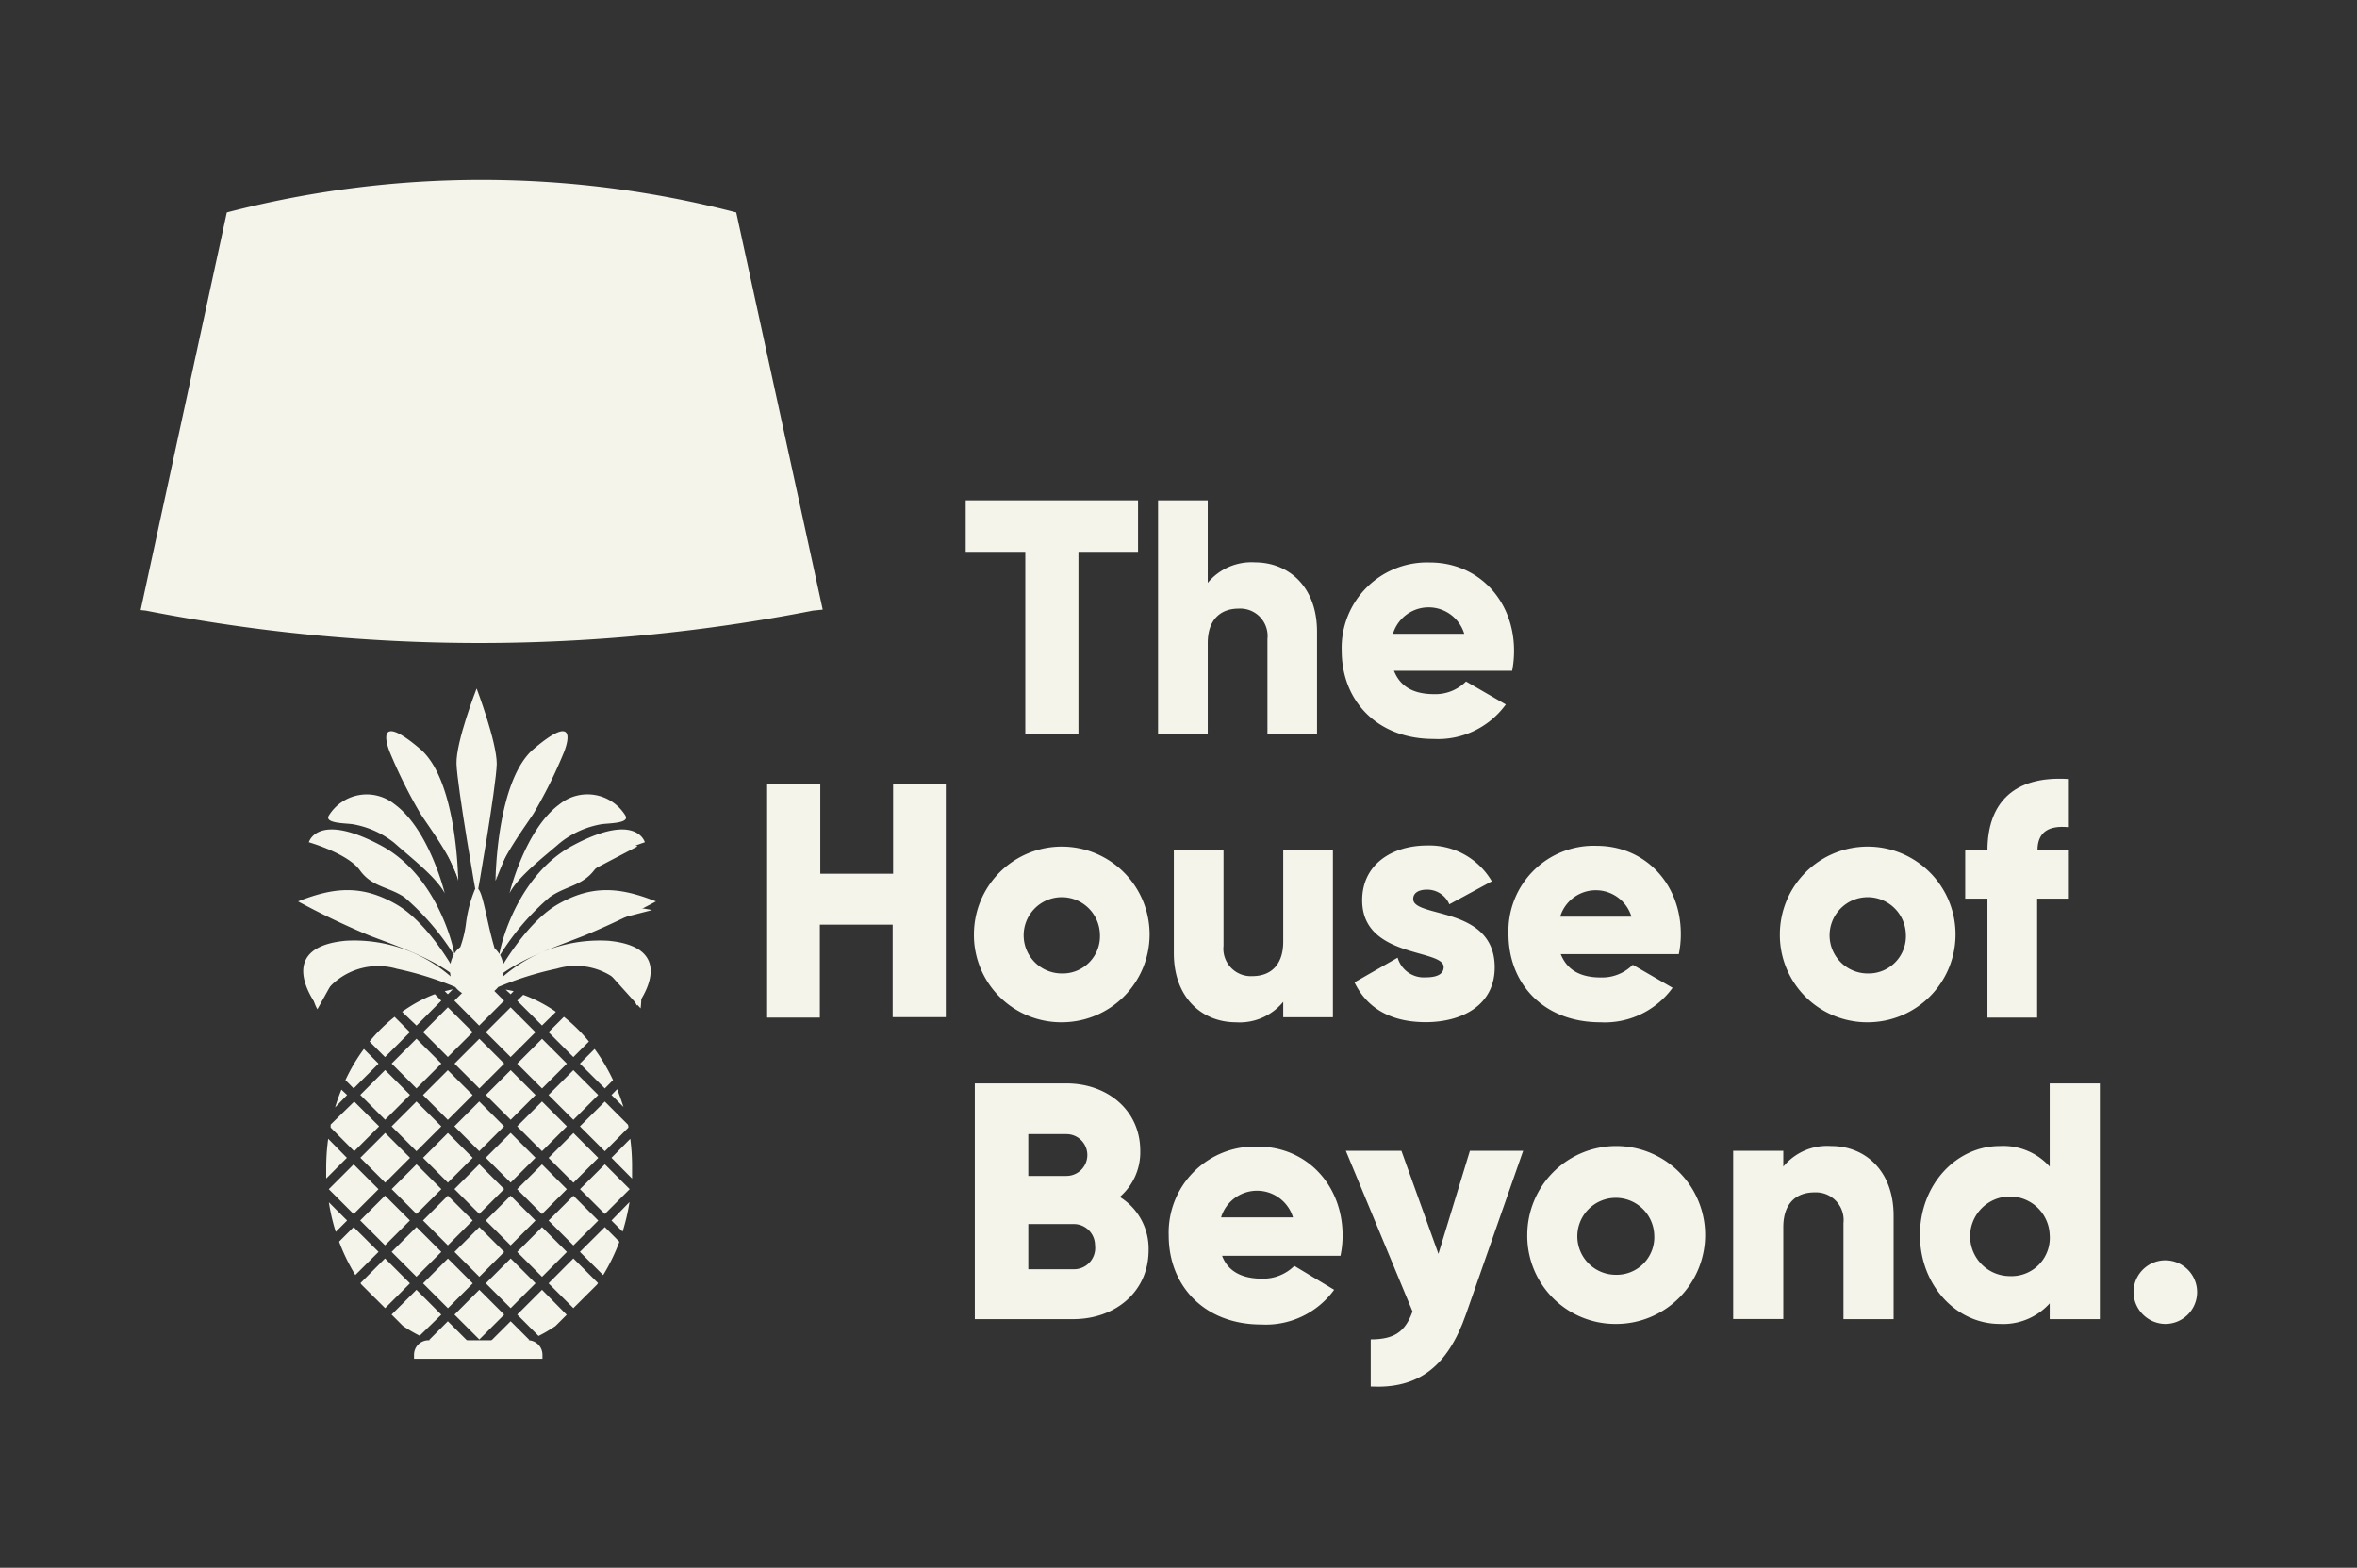 <svg id="Layer_1" data-name="Layer 1" xmlns="http://www.w3.org/2000/svg" viewBox="0 0 212 141"><rect x="0" y="0" width="212" height="141" fill="#333333" stroke="none"/><defs><style>.cls-1{fill:#f4f4ea;}</style></defs><path class="cls-1" d="M74,54.83l-.88.09a155.93,155.93,0,0,1-60,0l-.47-.05L20.4,19.11h0a91,91,0,0,1,45.82,0h0Z"/><rect class="cls-1" x="35.88" y="99.72" width="3.16" height="3.16" transform="translate(-60.66 56.16) rotate(-45)"/><rect class="cls-1" x="35.88" y="105.37" width="3.16" height="3.16" transform="translate(-64.65 57.81) rotate(-45)"/><rect class="cls-1" x="38.7" y="96.9" width="3.16" height="3.16" transform="translate(-57.84 57.33) rotate(-45)"/><rect class="cls-1" x="38.7" y="108.19" width="3.16" height="3.16" transform="translate(-65.82 60.63) rotate(-45)"/><rect class="cls-1" x="47.17" y="94.08" width="3.16" height="3.16" transform="translate(-53.36 62.49) rotate(-45)"/><rect class="cls-1" x="41.53" y="94.08" width="3.16" height="3.16" transform="translate(-55.01 58.5) rotate(-45)"/><rect class="cls-1" x="44.35" y="91.25" width="3.16" height="3.16" transform="translate(-52.19 59.67) rotate(-45)"/><path class="cls-1" d="M55,98.48l1.08,1.08c-.17-.55-.36-1.08-.57-1.6Z"/><path class="cls-1" d="M52.16,95.66l2.24,2.23.74-.75a16.93,16.93,0,0,0-1.66-2.8Z"/><path class="cls-1" d="M56.52,101.41c0-.09,0-.18-.05-.27L54.4,99.07l-2.24,2.23,2.24,2.24Z"/><rect class="cls-1" x="41.53" y="111.02" width="3.16" height="3.16" transform="translate(-66.99 63.46) rotate(-45)"/><rect class="cls-1" x="44.35" y="108.19" width="3.16" height="3.16" transform="translate(-64.17 64.63) rotate(-45)"/><rect class="cls-1" x="49.99" y="102.55" width="3.16" height="3.16" transform="translate(-58.52 66.97) rotate(-45)"/><rect class="cls-1" x="47.17" y="105.37" width="3.16" height="3.16" transform="translate(-61.35 65.8) rotate(-45)"/><path class="cls-1" d="M49.34,115.42l2.23,2.23,2.13-2.12.09-.13-2.22-2.22Z"/><path class="cls-1" d="M43.1,92.24,45.34,90,44.1,88.77c-.33,0-.66,0-1,0s-.66,0-1,0L40.87,90Z"/><rect class="cls-1" x="33.06" y="102.55" width="3.16" height="3.16" transform="translate(-63.48 54.99) rotate(-45)"/><rect class="cls-1" x="30.23" y="105.37" width="3.16" height="3.16" transform="translate(-66.31 53.82) rotate(-45)"/><rect class="cls-1" x="49.99" y="96.9" width="3.16" height="3.16" transform="translate(-54.53 65.31) rotate(-45)"/><path class="cls-1" d="M48.75,116l-2.23,2.23,1.92,1.92a12.49,12.49,0,0,0,1.53-.9l1-1Z"/><path class="cls-1" d="M50.72,91.45l-1.38,1.38,2.23,2.24,1.4-1.4A14.75,14.75,0,0,0,50.72,91.45Z"/><path class="cls-1" d="M29.52,102.42a19.37,19.37,0,0,0-.18,2.66c0,.31,0,.61,0,.91l1.86-1.86Z"/><rect class="cls-1" x="41.53" y="105.37" width="3.16" height="3.16" transform="translate(-63 61.8) rotate(-45)"/><rect class="cls-1" x="44.35" y="102.55" width="3.16" height="3.16" transform="translate(-60.18 62.97) rotate(-45)"/><rect class="cls-1" x="47.17" y="99.72" width="3.16" height="3.16" transform="translate(-57.35 64.14) rotate(-45)"/><rect class="cls-1" x="41.53" y="99.72" width="3.16" height="3.16" transform="translate(-59.01 60.15) rotate(-45)"/><rect class="cls-1" x="38.7" y="102.55" width="3.16" height="3.16" transform="translate(-61.83 58.98) rotate(-45)"/><rect class="cls-1" x="44.35" y="96.9" width="3.16" height="3.16" transform="translate(-56.18 61.32) rotate(-45)"/><rect class="cls-1" x="47.17" y="111.02" width="3.16" height="3.16" transform="translate(-65.34 67.45) rotate(-45)"/><path class="cls-1" d="M33.24,93.67l1.39,1.4,2.24-2.24-1.38-1.38A14.75,14.75,0,0,0,33.24,93.67Z"/><path class="cls-1" d="M31.81,97.89l2.24-2.23-1.32-1.32a16.27,16.27,0,0,0-1.66,2.8Z"/><path class="cls-1" d="M31.22,98.48,30.71,98a16.83,16.83,0,0,0-.57,1.6Z"/><path class="cls-1" d="M46.52,90l2.23,2.23L50,91a12.85,12.85,0,0,0-2.94-1.53Z"/><rect class="cls-1" x="52.82" y="105.37" width="3.16" height="3.16" transform="translate(-59.69 69.79) rotate(-45)"/><path class="cls-1" d="M56.69,102.42,55,104.13,56.85,106c0-.3,0-.6,0-.91A19.37,19.37,0,0,0,56.69,102.42Z"/><path class="cls-1" d="M39.69,118.24,37.46,116l-2.24,2.23,1,1a11.79,11.79,0,0,0,1.53.9Z"/><path class="cls-1" d="M54.4,110.36l-2.24,2.23,2.09,2.09a17.47,17.47,0,0,0,1.46-3Z"/><path class="cls-1" d="M43.69,121.06l.34.34a11.93,11.93,0,0,0,3.6-.87l-1.7-1.7Z"/><path class="cls-1" d="M55,109.77l1,1a18.75,18.75,0,0,0,.62-2.66Z"/><path class="cls-1" d="M36.87,115.42l-2.24-2.24-2.21,2.22.09.13,2.13,2.12Z"/><rect class="cls-1" x="49.99" y="108.19" width="3.16" height="3.16" transform="translate(-62.51 68.62) rotate(-45)"/><path class="cls-1" d="M40.28,118.83l-1.7,1.7a11.93,11.93,0,0,0,3.6.87l.33-.34Z"/><path class="cls-1" d="M37.46,92.24,39.69,90l-.58-.59A12.65,12.65,0,0,0,36.17,91Z"/><path class="cls-1" d="M40,89.14l.28.28.45-.45Z"/><rect class="cls-1" x="35.88" y="94.08" width="3.16" height="3.16" transform="translate(-56.67 54.5) rotate(-45)"/><rect class="cls-1" x="33.06" y="96.9" width="3.16" height="3.16" transform="translate(-59.49 53.33) rotate(-45)"/><path class="cls-1" d="M45.93,89.42l.27-.28L45.48,89Z"/><rect class="cls-1" x="38.7" y="91.25" width="3.16" height="3.16" transform="translate(-53.84 55.67) rotate(-45)"/><path class="cls-1" d="M29.74,101.14c0,.09,0,.18,0,.27l2.12,2.13,2.24-2.24-2.24-2.23Z"/><path class="cls-1" d="M31.22,109.77l-1.64-1.64a17.48,17.48,0,0,0,.62,2.66Z"/><rect class="cls-1" x="35.88" y="111.02" width="3.16" height="3.16" transform="translate(-68.65 59.46) rotate(-45)"/><rect class="cls-1" x="38.7" y="113.84" width="3.16" height="3.16" transform="translate(-69.81 62.29) rotate(-45)"/><rect class="cls-1" x="41.53" y="116.66" width="3.16" height="3.16" transform="translate(-70.98 65.11) rotate(-45)"/><path class="cls-1" d="M34.05,112.59l-2.24-2.23-1.31,1.31a17.47,17.47,0,0,0,1.46,3Z"/><rect class="cls-1" x="33.06" y="108.19" width="3.16" height="3.16" transform="translate(-67.48 56.64) rotate(-45)"/><rect class="cls-1" x="44.35" y="113.84" width="3.16" height="3.16" transform="translate(-68.16 66.28) rotate(-45)"/><path class="cls-1" d="M44.68,68.7c0-2-1.81-6.78-1.81-6.78S41,66.7,41.06,68.7s1.8,12,1.82,12S44.64,70.69,44.68,68.7Z"/><path class="cls-1" d="M41.21,79.22s-.06-9-3.42-11.86-3.34-1.3-2.74.26a43.83,43.83,0,0,0,2.75,5.53C38.51,74.28,40.82,77.31,41.21,79.22Z"/><path class="cls-1" d="M40,80.33s-1.38-5.71-4.51-8a4,4,0,0,0-5.9,1c-.46.72,1.42.7,2.09.79a8.18,8.18,0,0,1,3.79,1.69C36.85,77.05,39.19,78.83,40,80.33Z"/><path class="cls-1" d="M44.57,79.22s.06-9,3.43-11.86,3.33-1.3,2.74.26A42.52,42.52,0,0,1,48,73.15C47.27,74.28,45,77.31,44.57,79.22Z"/><path class="cls-1" d="M45.83,80.33s1.37-5.71,4.5-8a4,4,0,0,1,5.91,1c.45.72-1.42.7-2.1.79a8.2,8.2,0,0,0-3.78,1.69C48.94,77.05,46.6,78.83,45.83,80.33Z"/><path class="cls-1" d="M54.72,84.61a13.3,13.3,0,0,0-9.5,3.24,2.25,2.25,0,0,0,.06-.36C47.39,86,50.4,85,52.61,84.12A69.46,69.46,0,0,0,59,81.07c-3.19-1.26-5.71-1.54-8.86.28-2.05,1.19-3.86,3.73-4.88,5.37a2.71,2.71,0,0,0-.28-.83,22.25,22.25,0,0,1,4.46-5.2c1.4-1,2.9-1,4-2.42S58,75.75,58,75.75,57.27,73,51.6,76c-4.92,2.58-6.52,8.7-6.68,9.81a2.38,2.38,0,0,0-.43-.52c-.81-2.66-1.14-6-1.77-5.31a12,12,0,0,0-.81,3.09,9.74,9.74,0,0,1-.51,2.11,2.06,2.06,0,0,0-.54.6c-.19-1.2-1.8-7.23-6.67-9.78-5.68-3-6.41-.25-6.41-.25s3.5,1,4.59,2.52,2.59,1.47,4,2.42a22.83,22.83,0,0,1,4.45,5.17,2.7,2.7,0,0,0-.3.82c-1-1.64-2.82-4.15-4.85-5.33-3.15-1.82-5.68-1.54-8.86-.28a70.15,70.15,0,0,0,6.37,3.05c2.21.85,5.2,1.85,7.3,3.35a2.14,2.14,0,0,0,.06.35,13.25,13.25,0,0,0-9.46-3.21c-6.65.63-2.56,5.85-2.56,5.85a6,6,0,0,1,7.18-3.33,29.16,29.16,0,0,1,5.25,1.64,2.47,2.47,0,0,0,3.86,0,29.19,29.19,0,0,1,5.29-1.66,6,6,0,0,1,7.18,3.33S61.37,85.24,54.72,84.61Z"/><path class="cls-1" d="M38.54,120.54h8.95a1.3,1.3,0,0,1,1.3,1.3v.36a0,0,0,0,1,0,0H37.24a0,0,0,0,1,0,0v-.36A1.3,1.3,0,0,1,38.54,120.54Z"/><path class="cls-1" d="M31.35,81.64a14.55,14.55,0,0,1,7,3.47"/><path class="cls-1" d="M30.58,75.91A19.93,19.93,0,0,1,38.2,81"/><path class="cls-1" d="M31.65,73.3a2.74,2.74,0,0,1,2.55,0,8.08,8.08,0,0,1,2.09,1.6"/><path class="cls-1" d="M36,67.2c1.81,2,4.53,8,5.24,11.87"/><path class="cls-1" d="M43,66.09l-.24,6.69"/><path class="cls-1" d="M44.57,79.22c1.08-5,3-9.48,4.6-11.35"/><path class="cls-1" d="M48.57,76.13a17.19,17.19,0,0,1,2.94-2.78,3,3,0,0,1,2.75-.45"/><path class="cls-1" d="M47.83,81.1A20.84,20.84,0,0,1,52.27,77a7.77,7.77,0,0,1,2.43-1.2,3.46,3.46,0,0,1,2.64.32"/><path class="cls-1" d="M48.23,84.53a12.12,12.12,0,0,1,10.42-2.68"/><path class="cls-1" d="M28.55,90.77A2.92,2.92,0,0,1,31,86.36"/><path class="cls-1" d="M57.62,90.69a8.27,8.27,0,0,0,0-2,2.78,2.78,0,0,0-.93-1.79,4.32,4.32,0,0,0-3-.58"/><path class="cls-1" d="M102.36,49.63H97V66H92.22V49.63H86.86V45h15.5Z"/><path class="cls-1" d="M118.46,56.81V66H114V57.47a2.46,2.46,0,0,0-2.59-2.73c-1.64,0-2.78,1-2.78,3.09V66h-4.47V45h4.47v7.42a5.11,5.11,0,0,1,4.27-1.84C115.9,50.59,118.46,52.76,118.46,56.81Z"/><path class="cls-1" d="M129,62.43a3.87,3.87,0,0,0,2.86-1.14l3.58,2.07a7.53,7.53,0,0,1-6.5,3.1c-5.1,0-8.26-3.46-8.26-7.93a7.68,7.68,0,0,1,7.93-7.94c4.35,0,7.57,3.4,7.57,7.94a9.48,9.48,0,0,1-.17,1.8H125.38C126,61.89,127.32,62.43,129,62.43ZM131.7,57a3.35,3.35,0,0,0-6.41,0Z"/><path class="cls-1" d="M85.07,70.48v21H80.29V83.16H73.74v8.36H69v-21h4.78v8.06h6.55V70.48Z"/><path class="cls-1" d="M87.6,84a7.9,7.9,0,1,1,7.9,7.94A7.85,7.85,0,0,1,87.6,84Zm11.33,0a3.43,3.43,0,1,0-3.43,3.55A3.35,3.35,0,0,0,98.93,84Z"/><path class="cls-1" d="M119.89,76.49v15h-4.47V90.1a5.06,5.06,0,0,1-4.26,1.84c-3,0-5.58-2.17-5.58-6.22V76.49h4.47v8.57a2.47,2.47,0,0,0,2.6,2.73c1.64,0,2.77-1,2.77-3.09V76.49Z"/><path class="cls-1" d="M134.44,87c0,3.45-3,4.93-6.2,4.93-3,0-5.24-1.15-6.41-3.58l3.88-2.22a2.45,2.45,0,0,0,2.53,1.77c1.08,0,1.61-.33,1.61-.93,0-1.65-7.33-.78-7.33-6,0-3.27,2.74-4.93,5.84-4.93a6.51,6.51,0,0,1,5.82,3.22l-3.82,2.07a2.16,2.16,0,0,0-2-1.32c-.77,0-1.25.3-1.25.84C127.11,82.59,134.44,81.45,134.44,87Z"/><path class="cls-1" d="M144,87.91a3.89,3.89,0,0,0,2.86-1.14l3.58,2.07a7.53,7.53,0,0,1-6.5,3.1c-5.1,0-8.26-3.46-8.26-7.94a7.67,7.67,0,0,1,7.93-7.93c4.35,0,7.57,3.4,7.57,7.93a8.75,8.75,0,0,1-.18,1.81H140.38C141,87.37,142.32,87.91,144,87.91Zm2.74-5.47a3.35,3.35,0,0,0-6.41,0Z"/><path class="cls-1" d="M160.09,84a7.9,7.9,0,1,1,7.9,7.94A7.85,7.85,0,0,1,160.09,84Zm11.33,0A3.43,3.43,0,1,0,168,87.55,3.35,3.35,0,0,0,171.42,84Z"/><path class="cls-1" d="M183.26,76.49H186v4.33h-2.77v10.7h-4.47V80.82h-2V76.49h2c0-4.2,2.29-6.73,7.24-6.43v4.33C184.36,74.24,183.26,74.75,183.26,76.49Z"/><path class="cls-1" d="M103.31,112.43c0,3.76-3,6.21-6.79,6.21H87.68V97.44h8.24c3.66,0,6.64,2.39,6.64,6.06a5.3,5.3,0,0,1-1.84,4.15A5.47,5.47,0,0,1,103.31,112.43ZM92.49,102v3.76h3.43a1.88,1.88,0,0,0,0-3.76Zm6,10.09a1.91,1.91,0,0,0-2-2h-4v4.06h4A1.91,1.91,0,0,0,98.5,112.07Z"/><path class="cls-1" d="M113.53,115a4,4,0,0,0,2.89-1.15L120,116a7.59,7.59,0,0,1-6.55,3.12c-5.14,0-8.33-3.49-8.33-8a7.74,7.74,0,0,1,8-8c4.39,0,7.64,3.43,7.64,8a8.91,8.91,0,0,1-.19,1.82H109.92C110.49,114.46,111.88,115,113.53,115Zm2.77-5.51a3.38,3.38,0,0,0-6.47,0Z"/><path class="cls-1" d="M137,103.5l-5.14,14.69c-1.68,4.81-4.36,6.72-8.57,6.51v-4.24c2.11,0,3.1-.67,3.76-2.51l-6-14.45h5l3.33,9.27,2.83-9.27Z"/><path class="cls-1" d="M137.37,111.07a8,8,0,1,1,8,8A7.92,7.92,0,0,1,137.37,111.07Zm11.42,0a3.46,3.46,0,1,0-3.45,3.58A3.38,3.38,0,0,0,148.79,111.07Z"/><path class="cls-1" d="M170.32,109.34v9.3h-4.51V110a2.49,2.49,0,0,0-2.61-2.76c-1.66,0-2.8,1-2.8,3.12v8.27h-4.51V103.5h4.51v1.42a5.12,5.12,0,0,1,4.3-1.85C167.73,103.07,170.32,105.26,170.32,109.34Z"/><path class="cls-1" d="M188.87,97.44v21.2h-4.51v-1.42a5.63,5.63,0,0,1-4.48,1.85c-3.94,0-7.19-3.49-7.19-8s3.25-8,7.19-8a5.63,5.63,0,0,1,4.48,1.85V97.44Zm-4.51,13.63a3.58,3.58,0,1,0-3.58,3.7A3.44,3.44,0,0,0,184.36,111.07Z"/><path class="cls-1" d="M191.9,116.19a2.86,2.86,0,1,1,2.86,2.88A2.89,2.89,0,0,1,191.9,116.19Z"/></svg>